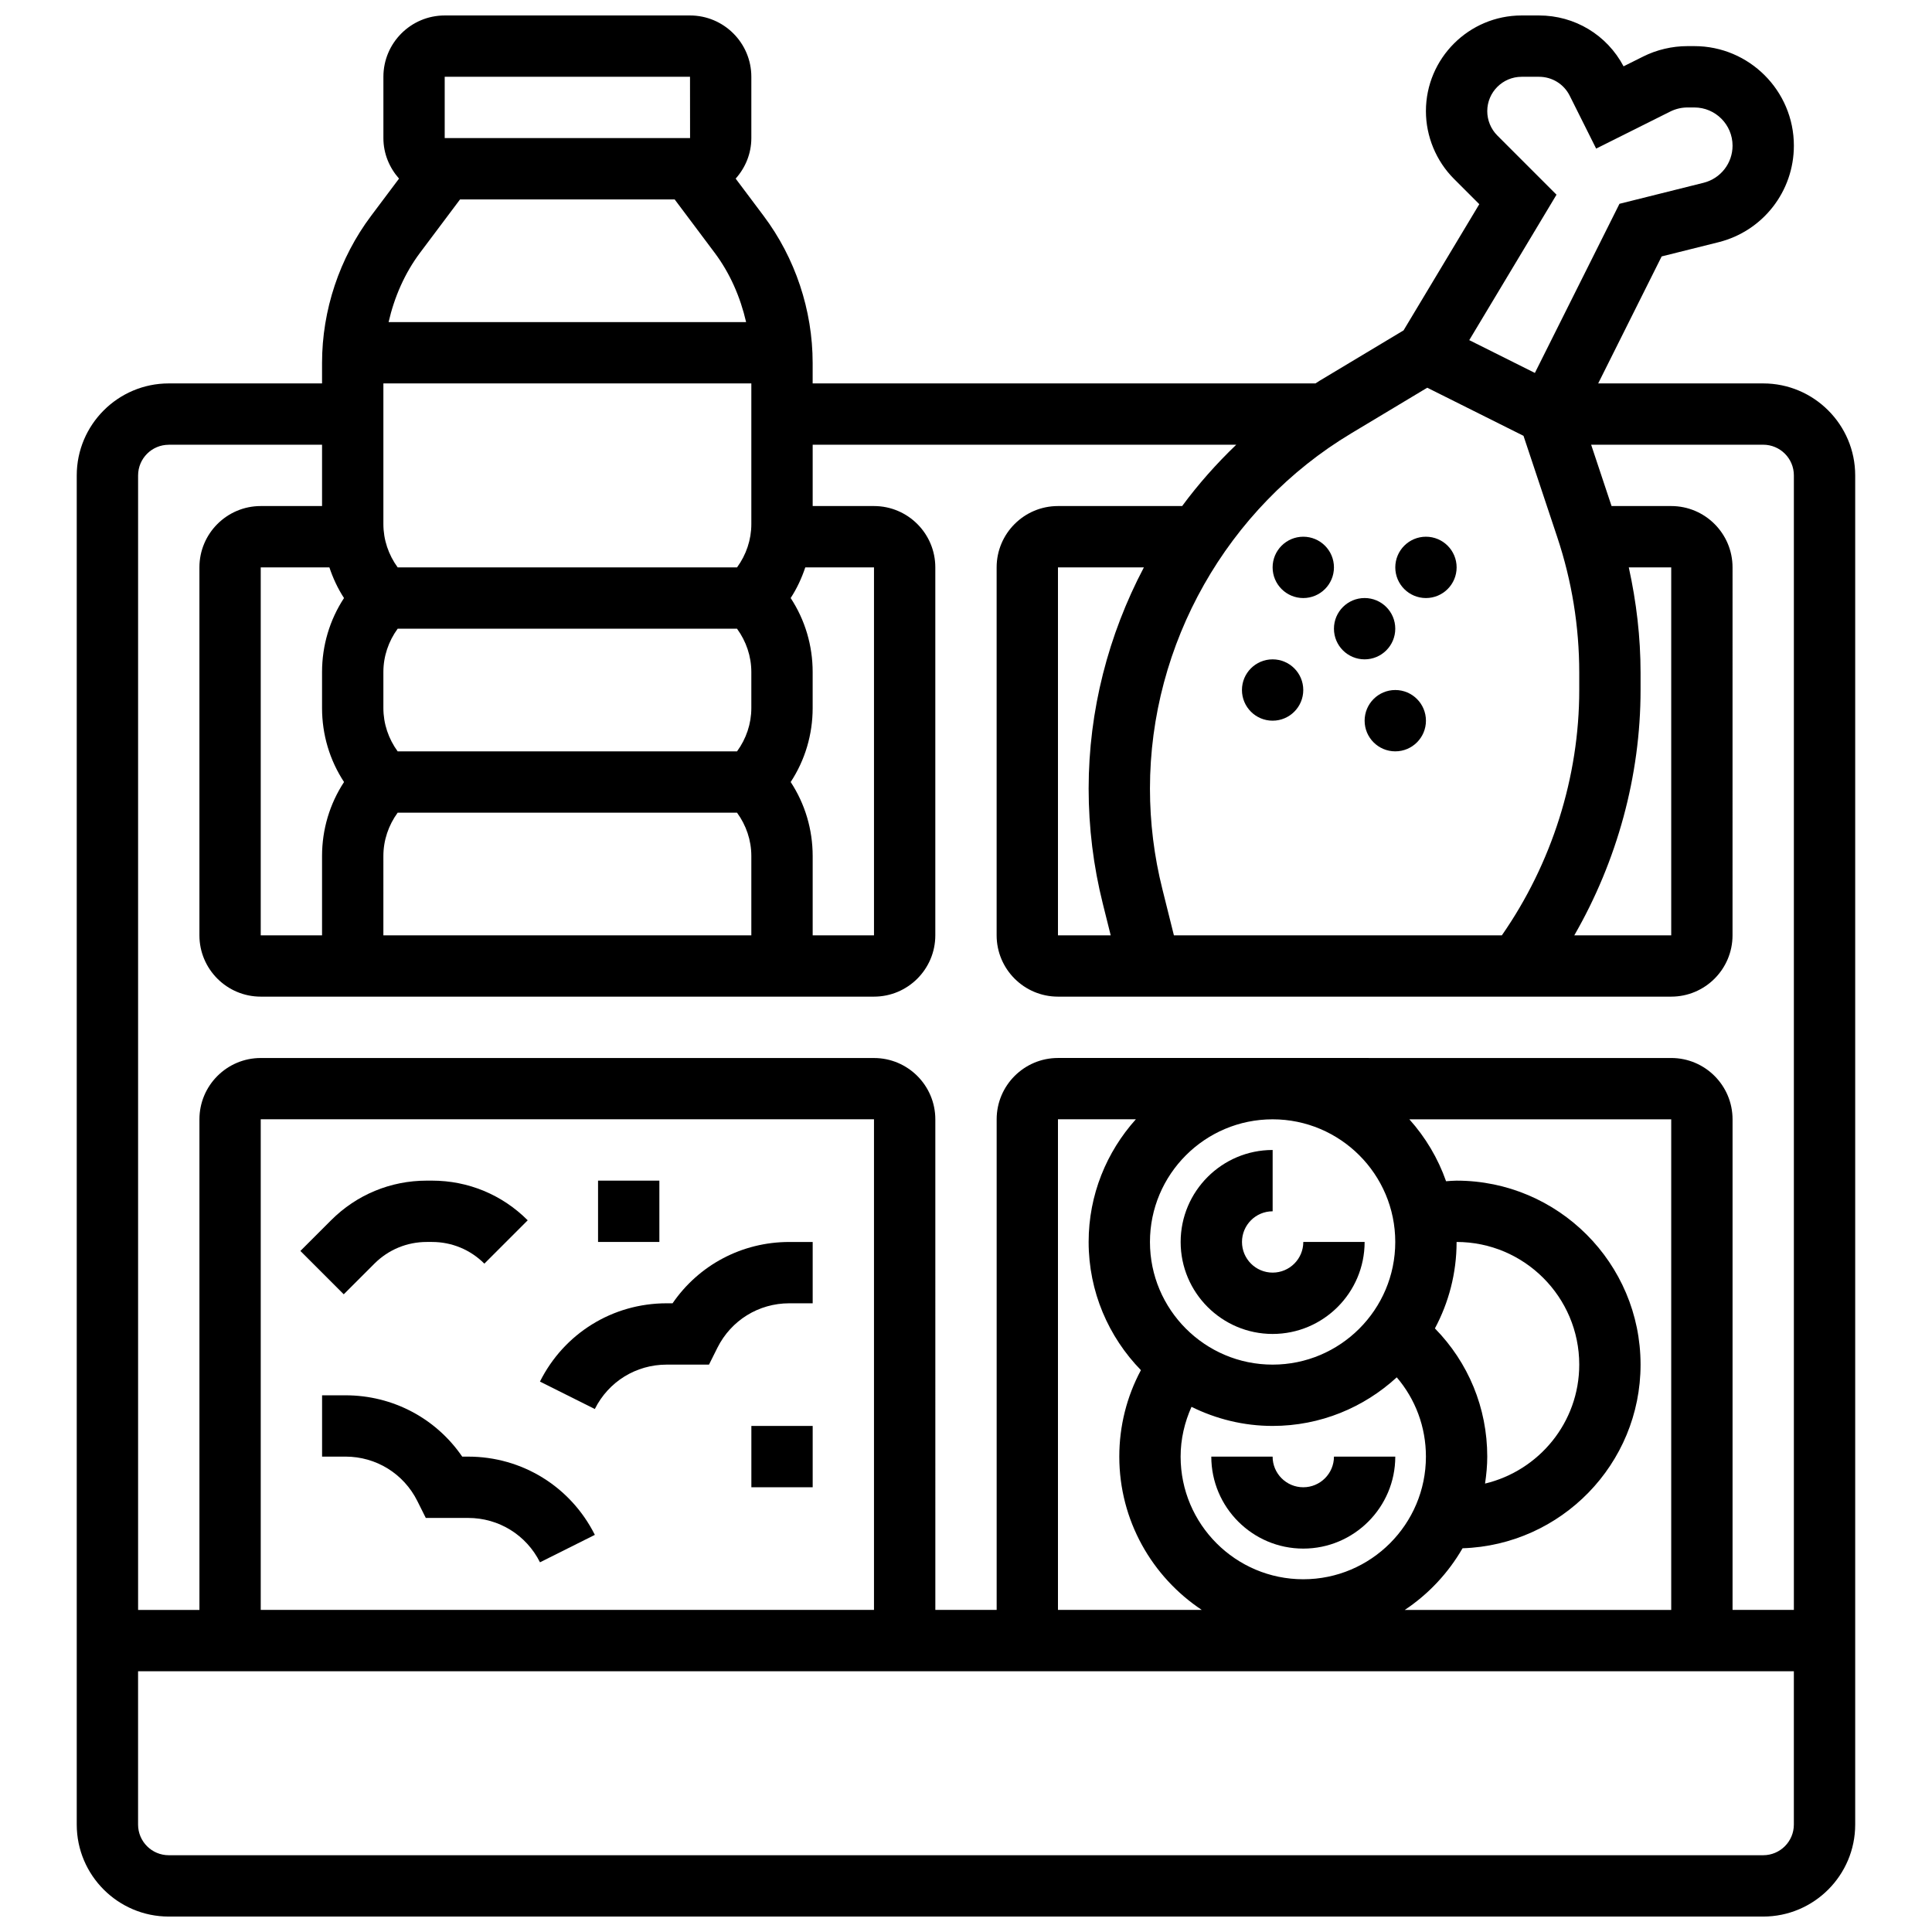 <?xml version="1.0" encoding="UTF-8"?>
<!-- Uploaded to: ICON Repo, www.svgrepo.com, Generator: ICON Repo Mixer Tools -->
<svg width="800px" height="800px" version="1.1" viewBox="144 144 512 512" xmlns="http://www.w3.org/2000/svg">
 <defs>
  <clipPath id="a">
   <path d="m164 148.09h472v503.81h-472z"/>
  </clipPath>
 </defs>
 <g clip-path="url(#a)">
  <path d="m611.27 245.61h-43.734l16.82-33.656 15.059-3.762c11.766-2.938 19.98-13.469 19.98-25.59 0-14.547-11.832-26.379-26.375-26.379h-1.82c-4.07 0-8.16 0.957-11.801 2.789l-5.137 2.566c-4.41-8.328-12.934-13.48-22.41-13.48h-4.606c-13.984 0-25.363 11.375-25.363 25.359 0 6.68 2.707 13.211 7.426 17.934l6.719 6.719-20.07 33.445-22.281 13.367c-0.359 0.219-0.699 0.465-1.055 0.684l-133.26 0.004v-5.422c0-13.984-4.617-27.832-13.008-38.996l-7.394-9.855c2.551-2.867 4.152-6.606 4.152-10.734v-16.254c0-8.965-7.289-16.25-16.25-16.25h-65.008c-8.965 0-16.25 7.289-16.25 16.25v16.25c0 4.129 1.602 7.859 4.144 10.734l-7.391 9.852c-8.395 11.176-13.012 25.02-13.012 39.004v5.422h-40.629c-13.441 0-24.379 10.938-24.379 24.379v357.54c0 13.441 10.938 24.379 24.379 24.379h422.55c13.441 0 24.379-10.938 24.379-24.379v-357.54c0-13.441-10.938-24.379-24.379-24.379zm-35.625 48.754h11.246v97.512h-25.688c11.34-19.688 17.562-42.246 17.562-65.008v-4.59c0-9.426-1.105-18.754-3.121-27.914zm-34.844-114.46c-1.699-1.699-2.664-4.047-2.664-6.445 0-5.019 4.086-9.109 9.109-9.109h4.606c3.477 0 6.598 1.926 8.148 5.039l6.996 13.992 19.664-9.832c1.41-0.699 2.977-1.07 4.539-1.07h1.82c5.582 0 10.125 4.543 10.125 10.125 0 4.656-3.152 8.695-7.664 9.832l-22.305 5.574-22.418 44.824-17.391-8.695 23.125-38.543zm-18.566 66.844 25.508 12.75 8.93 26.801c3.883 11.629 5.844 23.727 5.844 35.98v4.59c0 23.133-7.305 46.027-20.512 65.008h-86.906l-3.062-12.277c-2.18-8.688-3.285-17.641-3.285-26.613 0-38.34 20.422-74.395 53.297-94.121zm-85.965 136.8 2.078 8.328h-13.977v-97.512h22.77c-9.41 17.855-14.641 37.934-14.641 58.621 0 10.297 1.266 20.586 3.769 30.562zm-204.98-89.184c0.957 2.852 2.219 5.59 3.875 8.125-3.785 5.789-5.82 12.551-5.82 19.617v9.523c0 7.07 2.031 13.832 5.828 19.617-3.793 5.785-5.828 12.547-5.828 19.617v21.012h-16.25v-97.512zm34.625-97.512h56.879l10.562 14.09c4.094 5.445 6.844 11.781 8.371 18.414h-94.746c1.52-6.621 4.273-12.969 8.371-18.422zm-16.531 146.27c-2.422-3.332-3.785-7.297-3.785-11.492v-9.523c0-4.191 1.363-8.16 3.785-11.488h89.938c2.422 3.332 3.789 7.297 3.789 11.488v9.523c0 4.191-1.363 8.16-3.785 11.488zm93.727-97.512v37.266c0 4.191-1.363 8.16-3.785 11.488h-89.941c-2.422-3.328-3.785-7.297-3.785-11.488v-37.266zm-97.512 125.25c0-4.191 1.363-8.16 3.785-11.488h89.938c2.422 3.328 3.789 7.293 3.789 11.488v21.012h-97.512zm107.94-19.617c3.793-5.785 5.824-12.547 5.824-19.617v-9.523c0-7.07-2.031-13.832-5.828-19.617 1.656-2.535 2.918-5.273 3.875-8.125h18.207v97.512h-16.25v-21.016c-0.004-7.066-2.035-13.828-5.828-19.613zm-91.688-186.9h65.008l0.016 16.25-65.023 0.004zm-73.133 97.512h40.629v16.25l-16.25 0.004c-8.965 0-16.25 7.289-16.25 16.25v97.512c0 8.965 7.289 16.25 16.25 16.25h162.52c8.965 0 16.25-7.289 16.25-16.25v-97.512c0-8.965-7.289-16.25-16.25-16.25h-16.25v-16.25h112.25c-5.242 5.023-10.051 10.441-14.336 16.25h-32.914c-8.965 0-16.25 7.289-16.25 16.25v97.512c0 8.965 7.289 16.25 16.25 16.25h162.52c8.965 0 16.25-7.289 16.25-16.25l0.004-97.512c0-8.965-7.289-16.25-16.25-16.25h-15.812l-5.41-16.25 45.598-0.004c4.484 0 8.125 3.641 8.125 8.125v300.66h-16.25v-130.01c0-8.965-7.289-16.25-16.25-16.25l-162.52-0.004c-8.965 0-16.25 7.289-16.25 16.25v130.02h-16.25l-0.004-130.01c0-8.965-7.289-16.25-16.25-16.25l-162.52-0.004c-8.965 0-16.25 7.289-16.25 16.25v130.02l-16.254 0.004v-300.66c0-4.488 3.641-8.129 8.125-8.129zm325.04 211.28c0 17.926-14.578 32.504-32.504 32.504-17.926 0-32.504-14.578-32.504-32.504 0-17.926 14.578-32.504 32.504-32.504 17.926 0 32.504 14.578 32.504 32.504zm10.508 22.906c3.656-6.832 5.746-14.625 5.746-22.906 17.926 0 32.504 14.578 32.504 32.504 0 15.316-10.676 28.109-24.965 31.527 0.348-2.34 0.586-4.711 0.586-7.148 0-12.93-5.016-24.934-13.871-33.977zm-34.887 66.48c-17.926 0-32.504-14.578-32.504-32.504 0-4.633 1.047-9.07 2.883-13.188 6.496 3.207 13.777 5.059 21.496 5.059 12.684 0 24.223-4.906 32.902-12.879 4.957 5.809 7.727 13.156 7.727 21.008 0 17.926-14.578 32.504-32.504 32.504zm-43.027-55.414c-3.746 7.008-5.727 14.797-5.727 22.91 0 16.949 8.703 31.887 21.859 40.629h-38.113v-130.02h20.641c-7.75 8.637-12.512 20.004-12.512 32.504 0 13.203 5.297 25.184 13.852 33.973zm85.234 47.203c26.148-0.844 47.18-22.32 47.18-48.672 0-26.891-21.867-48.754-48.754-48.754-0.934 0-1.859 0.098-2.789 0.156-2.152-6.117-5.477-11.668-9.727-16.406l69.395-0.004v130.02h-70.613c6.281-4.176 11.523-9.777 15.309-16.336zm-155.97 16.336h-162.52v-130.02h162.52zm235.65 65.008h-422.55c-4.484 0-8.125-3.641-8.125-8.125v-40.629h438.8v40.629c0 4.484-3.641 8.125-8.125 8.125z"/>
 </g>
 <path d="m481.26 497.51c13.441 0 24.379-10.938 24.379-24.379h-16.25c0 4.484-3.641 8.125-8.125 8.125s-8.125-3.641-8.125-8.125c0-4.484 3.641-8.125 8.125-8.125v-16.25c-13.441 0-24.379 10.938-24.379 24.379-0.004 13.438 10.934 24.375 24.375 24.375z"/>
 <path d="m489.38 538.14c-4.484 0-8.125-3.641-8.125-8.125h-16.25c0 13.441 10.938 24.379 24.379 24.379 13.441 0 24.379-10.938 24.379-24.379h-16.25c-0.004 4.484-3.644 8.125-8.133 8.125z"/>
 <path d="m268.07 530.02h-1.578c-6.941-10.133-18.383-16.25-30.926-16.25l-6.211-0.004v16.25h6.207c8.109 0 15.406 4.512 19.031 11.758l2.246 4.496h11.23c8.109 0 15.406 4.512 19.031 11.758l14.539-7.273c-6.414-12.781-19.277-20.734-33.57-20.734z"/>
 <path d="m320.66 505.64h11.23l2.242-4.492c3.633-7.25 10.922-11.762 19.031-11.762h6.207v-16.25h-6.207c-12.547 0-23.98 6.117-30.926 16.25h-1.578c-14.301 0-27.164 7.957-33.566 20.746l14.539 7.273c3.629-7.258 10.918-11.766 19.027-11.766z"/>
 <path d="m243.22 478.88c3.707-3.707 8.641-5.746 13.871-5.746h1.398c5.242 0 10.164 2.039 13.871 5.746l11.488-11.488c-6.773-6.781-15.777-10.512-25.359-10.512h-1.398c-9.582 0-18.586 3.731-25.359 10.508l-8.125 8.125 11.488 11.488z"/>
 <path d="m302.49 456.88h16.25v16.25h-16.25z"/>
 <path d="m343.12 521.89h16.25v16.25h-16.25z"/>
 <path d="m489.38 326.86c0 4.488-3.637 8.129-8.125 8.129-4.488 0-8.125-3.641-8.125-8.129 0-4.484 3.637-8.125 8.125-8.125 4.488 0 8.125 3.641 8.125 8.125"/>
 <path d="m521.89 334.99c0 4.488-3.637 8.125-8.125 8.125s-8.125-3.637-8.125-8.125c0-4.488 3.637-8.129 8.125-8.129s8.125 3.641 8.125 8.129"/>
 <path d="m513.76 310.61c0 4.488-3.637 8.125-8.125 8.125s-8.125-3.637-8.125-8.125 3.637-8.125 8.125-8.125 8.125 3.637 8.125 8.125"/>
 <path d="m497.51 294.36c0 4.488-3.641 8.129-8.129 8.129-4.488 0-8.125-3.641-8.125-8.129 0-4.484 3.637-8.125 8.125-8.125 4.488 0 8.129 3.641 8.129 8.125"/>
 <path d="m530.02 294.36c0 4.488-3.641 8.129-8.129 8.129s-8.125-3.641-8.125-8.129c0-4.484 3.637-8.125 8.125-8.125s8.129 3.641 8.129 8.125"/>
</svg>